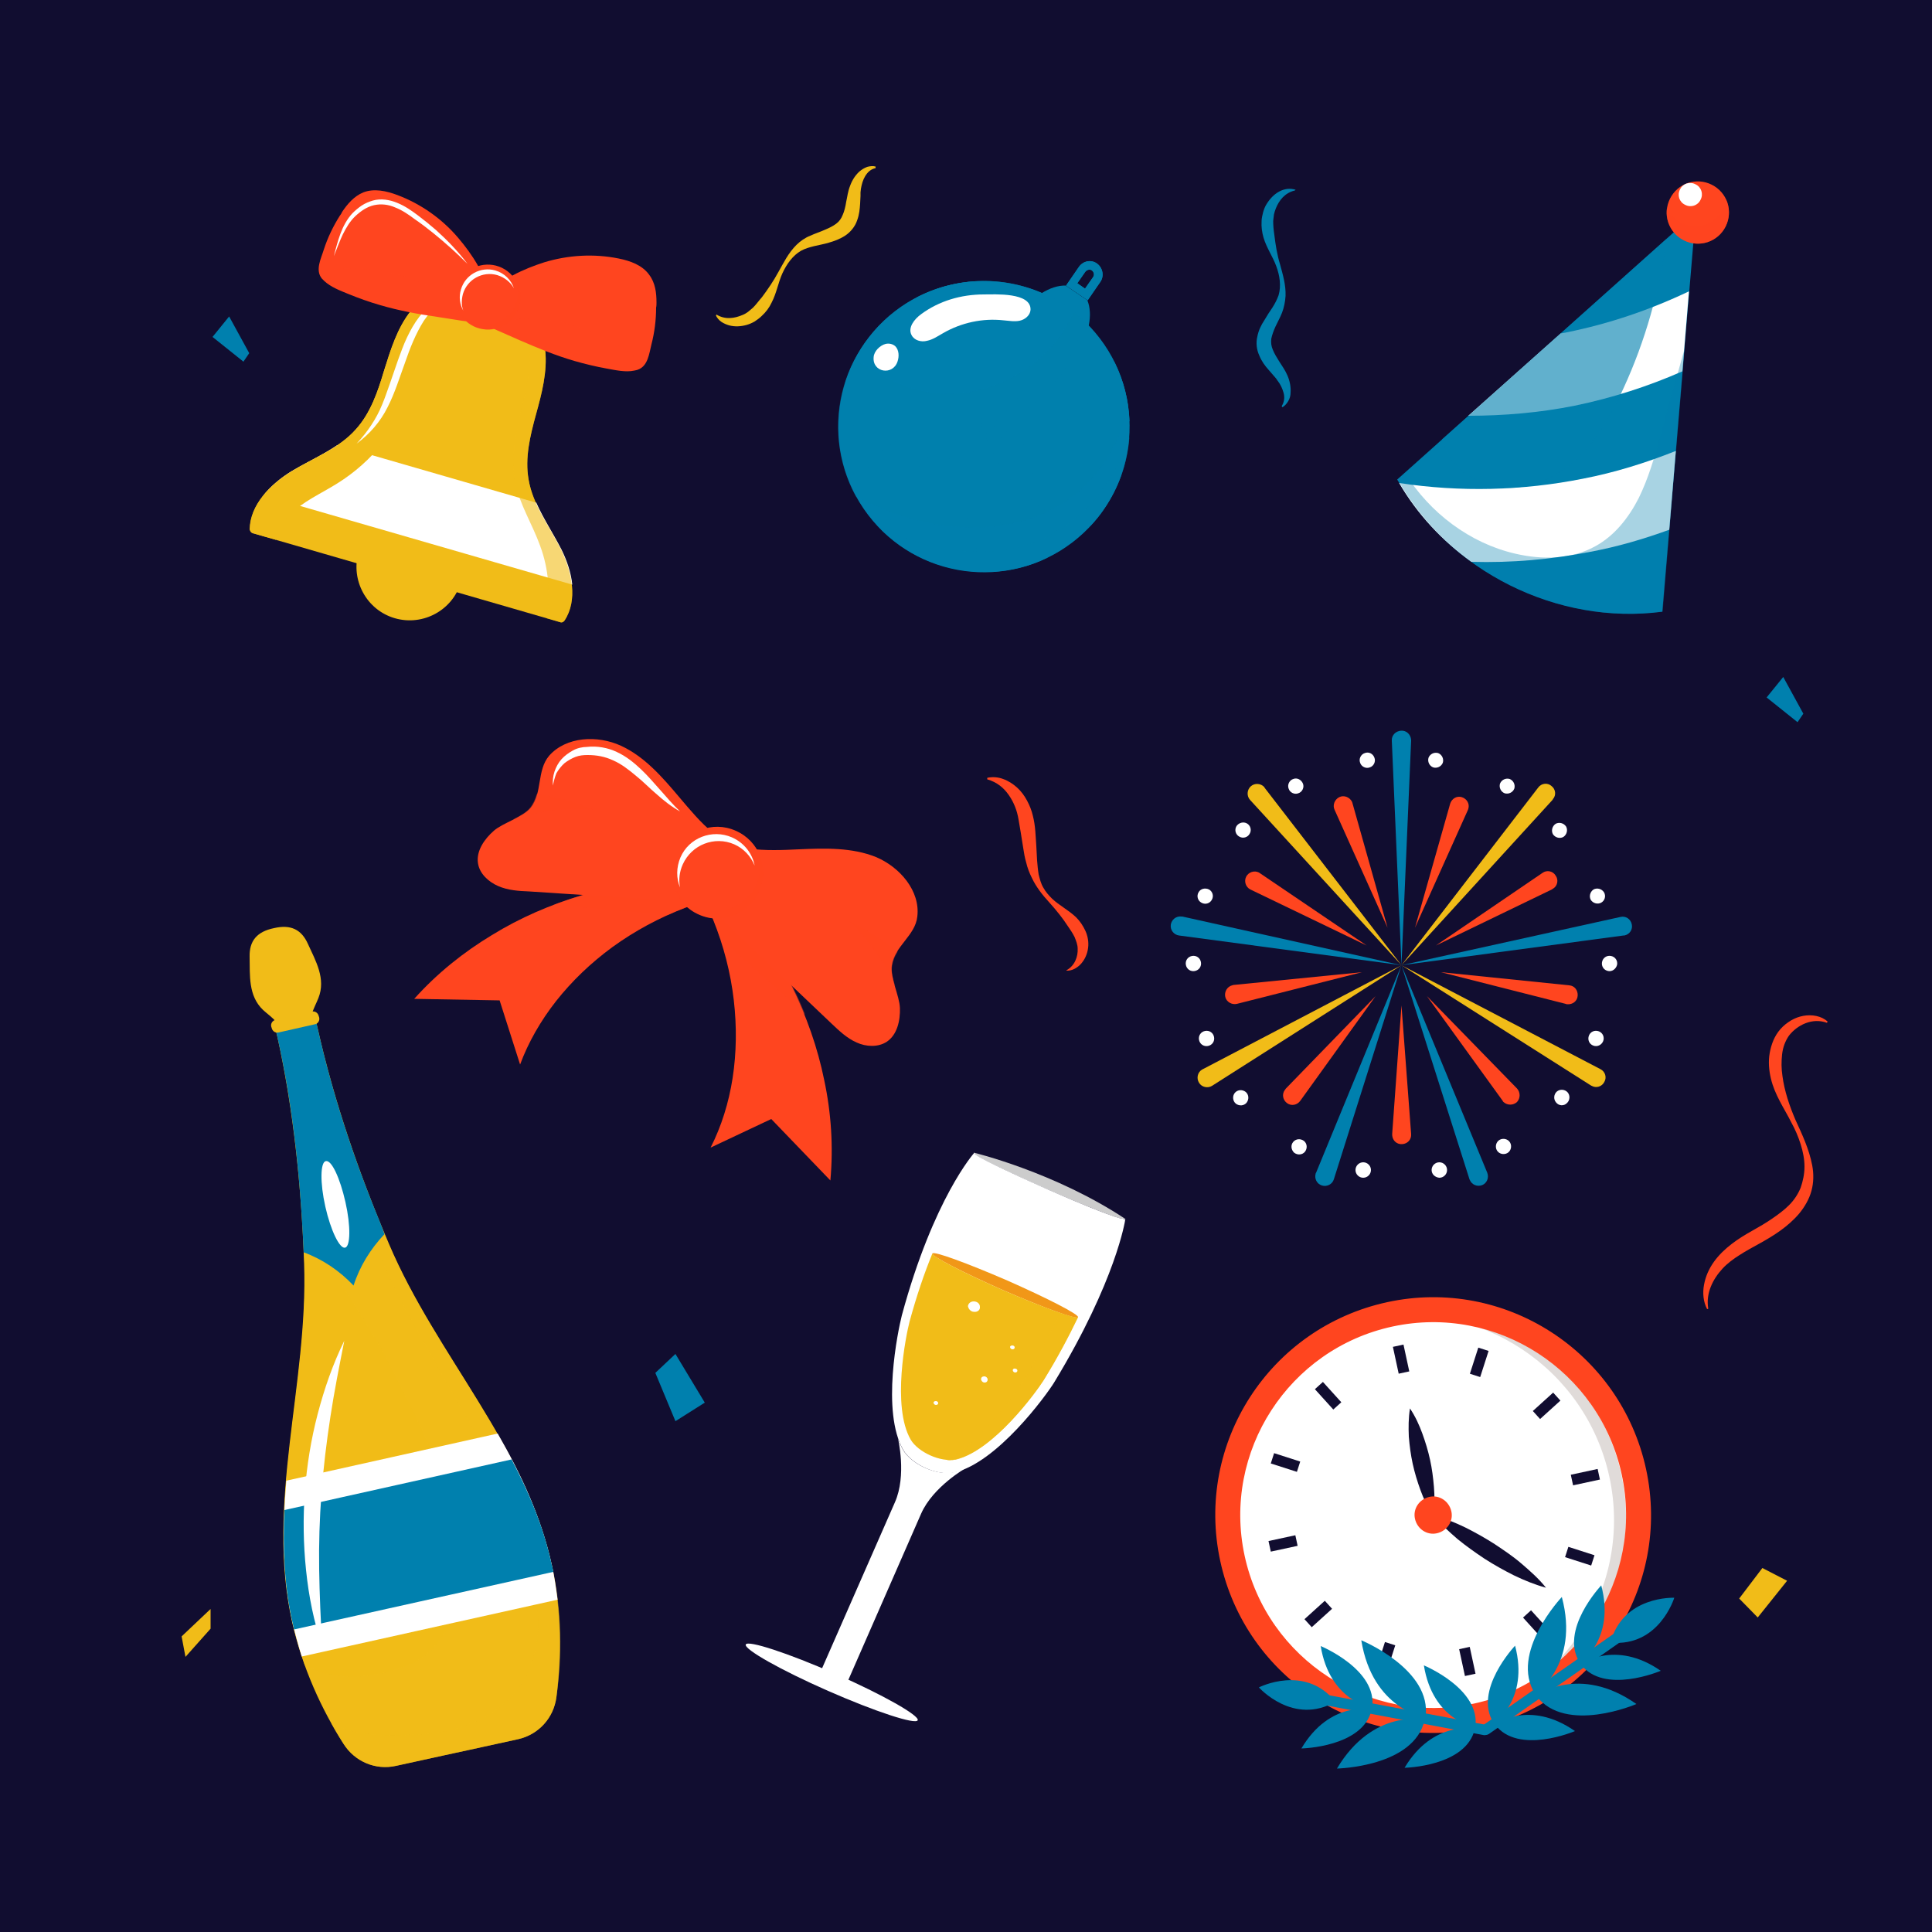 <?xml version="1.0" encoding="utf-8"?>
<!-- Generator: Adobe Illustrator 23.1.0, SVG Export Plug-In . SVG Version: 6.00 Build 0)  -->
<svg version="1.1" xmlns="http://www.w3.org/2000/svg" xmlns:xlink="http://www.w3.org/1999/xlink" x="0px" y="0px"
	 viewBox="0 0 500 500" style="enable-background:new 0 0 500 500;" xml:space="preserve">
<style type="text/css">
	.st0{fill:#110D30;}
	.st1{fill:#FF451F;}
	.st2{fill:#F1BC18;}
	.st3{fill:#0080AE;}
	.st4{opacity:0.78;fill:#0080AE;}
	.st5{opacity:0.4;fill:#0080AE;}
	.st6{opacity:0.6;fill:#0080AE;}
	.st7{fill:#FFFFFF;}
	.st8{opacity:0.15;}
	.st9{opacity:0.6;fill:#F1BC18;}
	.st10{opacity:0.39;}
	.st11{opacity:0.28;fill:#FF451F;}
	.st12{opacity:0.78;fill:#F1BC18;}
	.st13{opacity:0.59;}
	.st14{opacity:0.44;fill:#FF451F;}
	.st15{opacity:0.62;fill:#0080AE;}
	.st16{opacity:0.34;fill:#0080AE;}
	.st17{opacity:0.59;fill:#FF451F;}
	.st18{fill:#CCCCCC;}
	.st19{fill:#F19718;}
	.st20{opacity:0.69;}
	.st21{fill:#E0DBD9;}
	.st22{fill:none;stroke:#0080AE;stroke-width:2.723;stroke-linecap:round;stroke-miterlimit:10;}
</style>
<g id="BACKGROUND">
	<rect class="st0" width="500" height="500"/>
</g>
<g id="OBJECTS">
	<g>
		<g>
			<path class="st1" d="M276,251.1c2.2-1.2,3-3.6,2.9-5.6c0-1-0.4-2-0.8-3c-0.5-1-1.1-1.9-1.8-2.9c-1.3-2-2.9-4-4.7-6
				c-0.9-1-1.7-1.9-2.5-3c-0.8-1.1-1.5-2.2-2.1-3.5c-0.6-1.2-1.1-2.5-1.4-3.8c-0.4-1.3-0.6-2.6-0.8-3.9c-0.4-2.6-0.8-5-1.2-7.3
				c-0.2-1.2-0.5-2.3-0.9-3.3c-0.4-1-0.9-2-1.6-3c-1.3-1.9-3.1-3.4-5.6-4.1l0-0.4c1.3-0.3,2.8-0.2,4.1,0.3c1.4,0.5,2.6,1.3,3.6,2.2
				c1.1,1,1.9,2.1,2.6,3.4c0.7,1.3,1.2,2.6,1.5,3.9c0.7,2.7,0.7,5.3,0.9,7.9c0.1,1.3,0.1,2.5,0.2,3.7c0.1,1.2,0.2,2.4,0.4,3.6
				c0.3,1.2,0.6,2.4,1.2,3.4c0.6,1.1,1.4,2,2.3,2.9c1.8,1.7,4.2,2.9,6.2,4.8c1,1,1.8,2.2,2.4,3.5c0.6,1.3,0.9,2.9,0.7,4.4
				c-0.1,0.8-0.3,1.5-0.6,2.2c-0.3,0.7-0.7,1.3-1.2,1.9c-1,1.1-2.4,1.9-3.8,1.8L276,251.1z"/>
		</g>
		<g>
			<path class="st1" d="M472.8,264.7c-3.8-1.4-7.7,0.6-9.8,3.3c-0.5,0.7-0.9,1.5-1.2,2.3c-0.3,0.8-0.5,1.7-0.6,2.6
				c-0.2,1.8-0.2,3.7,0.1,5.6c0.5,3.8,1.8,7.7,3.4,11.4c1.7,3.7,3.5,7.5,4.3,11.7c0.4,2.1,0.4,4.4-0.2,6.6c-0.6,2.2-1.8,4.2-3.2,5.9
				c-2.9,3.4-6.6,5.7-10.2,7.7c-1.8,1-3.5,1.9-5.2,3c-1.6,1-3.2,2.2-4.4,3.5c-2.5,2.7-4.4,6.4-3.7,10.4l-0.3,0.1
				c-1-1.9-1.2-4.2-0.8-6.3c0.4-2.2,1.3-4.2,2.6-6c1.3-1.8,2.9-3.3,4.6-4.6c1.7-1.3,3.5-2.4,5.3-3.4c1.8-1,3.5-2,5.1-3.1
				c1.6-1.1,3.1-2.2,4.4-3.5c1.3-1.3,2.3-2.8,3-4.5c0.6-1.7,1-3.6,1-5.5c0-1.9-0.4-3.9-1-5.8c-0.6-1.9-1.4-3.8-2.4-5.6
				c-1.8-3.6-4.3-7.1-5.3-11.4c-0.5-2.1-0.7-4.4-0.3-6.6c0.4-2.2,1.2-4.4,2.8-6.2c0.8-0.9,1.7-1.6,2.7-2.2c1-0.6,2.1-1,3.2-1.2
				c2.2-0.4,4.7,0,6.3,1.5L472.8,264.7z"/>
		</g>
		<polygon class="st2" points="47,423.5 54.5,416.4 54.5,421.5 48,428.8 		"/>
		<polygon class="st3" points="63,93.6 55,87.2 59.3,81.9 64.5,91.4 		"/>
		<polygon class="st3" points="465.2,186.9 457.2,180.5 461.5,175.2 466.7,184.7 		"/>
		<g>
			<path class="st3" d="M335.1,49.3c-2.6,0.6-4.1,2.6-4.9,4.6c-0.2,0.5-0.4,1.1-0.5,1.6c-0.1,0.5-0.1,1.1-0.2,1.7
				c0,1.1,0.1,2.3,0.3,3.6c0.3,2.5,0.7,5.1,1.5,7.7c0.7,2.6,1.5,5.2,1.4,8.1c-0.1,1.5-0.4,3-0.9,4.3c-0.5,1.3-1.2,2.5-1.7,3.6
				c-0.5,1.1-0.9,2.2-1.1,3.2c-0.1,1,0,1.9,0.4,2.8c0.4,1,1,2,1.7,3.1c0.7,1.1,1.5,2.2,2.1,3.6c0.6,1.4,0.9,2.9,0.8,4.4
				c0,0.8-0.2,1.5-0.6,2.2c-0.4,0.7-0.9,1.2-1.5,1.6l-0.2-0.3c0.7-1.1,0.8-2.3,0.5-3.4c-0.3-1.1-0.8-2.2-1.5-3.1
				c-0.2-0.2-0.3-0.5-0.5-0.7l-0.6-0.7l-1.3-1.5c-0.9-1-1.8-2.2-2.4-3.7c-0.7-1.5-0.9-3.3-0.5-4.9c0.3-1.6,1-3,1.8-4.2
				c0.7-1.2,1.4-2.3,2.1-3.3c0.7-1.1,1.2-2.1,1.6-3.2c0.7-2.4,0.3-5.1-0.6-7.5c-0.9-2.5-2.5-4.7-3.3-7.4c-0.4-1.4-0.6-2.8-0.5-4.3
				c0-0.7,0.2-1.5,0.4-2.3c0.2-0.7,0.5-1.5,0.9-2.1c0.8-1.3,1.9-2.5,3.2-3.2c0.7-0.4,1.4-0.6,2.1-0.7c0.7-0.1,1.5,0,2.2,0.2
				L335.1,49.3z"/>
		</g>
		<g>
			<path class="st2" d="M185.4,81.4c2.3,1.4,4.7,1,6.8,0.1c0.5-0.2,1-0.5,1.4-0.8c0.4-0.3,0.8-0.7,1.3-1.1c0.8-0.8,1.5-1.8,2.3-2.7
				c1.5-2,3-4.2,4.3-6.6c1.3-2.3,2.5-4.8,4.6-6.9c1-1,2.3-1.9,3.6-2.4c1.3-0.6,2.6-1,3.7-1.5c1.2-0.5,2.2-1,3-1.6
				c0.8-0.6,1.3-1.3,1.7-2.3c0.4-0.9,0.7-2.1,0.9-3.4c0.3-1.3,0.4-2.6,1-4.1c0.5-1.4,1.3-2.7,2.4-3.7c0.6-0.5,1.2-0.9,2-1.2
				c0.7-0.2,1.5-0.3,2.2-0.1l0,0.4c-1.3,0.3-2.1,1.1-2.7,2.1c-0.6,1-0.9,2.1-1.1,3.3c0,0.3-0.1,0.6-0.1,0.9l0,0.9l-0.1,2
				c-0.1,1.4-0.2,2.8-0.8,4.4c-0.5,1.5-1.7,3-3.1,3.9c-1.4,0.9-2.8,1.4-4.2,1.8c-1.3,0.4-2.6,0.6-3.8,0.9c-1.2,0.3-2.3,0.6-3.4,1.2
				c-2.1,1.2-3.7,3.4-4.8,5.8c-1.1,2.4-1.5,5.1-2.8,7.6c-0.6,1.3-1.5,2.5-2.6,3.5c-0.5,0.5-1.2,1-1.8,1.4c-0.7,0.4-1.4,0.7-2.1,0.9
				c-1.5,0.4-3,0.5-4.5,0.1c-0.7-0.2-1.4-0.5-2-0.9c-0.6-0.4-1.1-1-1.4-1.6L185.4,81.4z"/>
		</g>
		<polygon class="st3" points="169.6,355.3 174.8,367.8 182.4,363 174.8,350.4 		"/>
		<polygon class="st2" points="456.1,405.8 450.1,413.7 454.9,418.6 462.5,409.1 		"/>
	</g>
	<g>
		<g>
			<path class="st3" d="M281.4,77.7l-5.6-3.8c-3.9-0.1-8.7,2.8-12.2,7.8c-4.5,6.5-4.9,14.1-0.8,16.9c4.1,2.8,11-0.2,15.5-6.7
				C281.9,86.9,282.9,81.3,281.4,77.7z"/>
			<g>
				<path class="st3" d="M282.6,70c0.5,0.4,0.7,1.1,0.3,1.7l-2.1,3l-2-1.4l2.1-3C281.3,69.8,282.1,69.6,282.6,70 M283.9,68.2
					c-1.5-1.1-3.6-0.7-4.7,0.9l-3.3,4.8l5.6,3.8l3.3-4.8C285.8,71.4,285.4,69.3,283.9,68.2L283.9,68.2z"/>
				<path class="st3" d="M282.6,70c0.5,0.4,0.7,1.1,0.3,1.7l-2.1,3l-2-1.4l2.1-3C281.3,69.8,282.1,69.6,282.6,70 M283.9,68.2
					c-1.5-1.1-3.6-0.7-4.7,0.9l-3.3,4.8l5.6,3.8l3.3-4.8C285.8,71.4,285.4,69.3,283.9,68.2L283.9,68.2z"/>
			</g>
		</g>
		<g>
			
				<ellipse transform="matrix(0.796 -0.605 0.605 0.796 -14.886 176.632)" class="st3" cx="254.7" cy="110.4" rx="37.7" ry="37.7"/>
			<g>
				<g>
					<path class="st3" d="M269.2,88.5c-0.6,8.4-5.9,17.4-14.5,22.4c9.7-2.2,18.8-9.6,23.1-20.1c1.1-2.6,1.8-5.4,2.2-8.2
						c-1.2-1.1-2.5-2.2-3.9-3.1c-3.1-2.2-6.4-3.8-9.9-4.9c0.3,0.6,0.7,1.3,0.9,1.9C268.8,80.1,269.5,84.3,269.2,88.5z"/>
					<path class="st3" d="M249.1,84.8c5.5,6.4,8.1,16.5,5.6,26.1c5.3-8.4,6.6-20.1,2.1-30.6c-1.1-2.6-2.6-5.1-4.3-7.5
						c-5.3,0.3-10.5,1.7-15.3,4.2c0.7,0.2,1.4,0.4,2,0.7C242.9,79.2,246.4,81.6,249.1,84.8z"/>
					<path class="st3" d="M232.3,96.4c8.4,0.6,17.4,5.9,22.4,14.5c-2.2-9.7-9.6-18.8-20.1-23.1c-2.6-1.1-5.4-1.8-8.2-2.2
						c-0.9,1.1-1.8,2.2-2.7,3.4c-2.2,3.2-3.9,6.6-5,10.2c0.5-0.3,1-0.5,1.6-0.8C223.9,96.8,228.1,96,232.3,96.4z"/>
					<path class="st3" d="M228.6,116.4c6.4-5.5,16.5-8.1,26.1-5.6c-8.4-5.3-20.1-6.6-30.6-2.1c-2.5,1-4.8,2.4-7,4
						c0.3,5.1,1.7,10.2,4.1,14.8c0.1-0.4,0.2-0.8,0.4-1.2C223,122.7,225.4,119.2,228.6,116.4z"/>
					<path class="st3" d="M240.2,133.2c0.6-8.4,5.9-17.4,14.5-22.4c-9.7,2.2-18.8,9.6-23.1,20.1c-1,2.4-1.6,4.9-2.1,7.4
						c1.2,1,2.4,2,3.7,3c3,2,6.1,3.6,9.4,4.7c-0.1-0.3-0.3-0.5-0.4-0.8C240.6,141.6,239.9,137.5,240.2,133.2z"/>
					<path class="st3" d="M271.1,144.3c-0.3-0.1-0.6-0.2-0.9-0.3c-3.7-1.5-7.2-3.9-9.9-7.1c-5.5-6.4-8.1-16.5-5.6-26.1
						c-5.3,8.4-6.6,20.1-2.1,30.6c1,2.3,2.2,4.5,3.7,6.6C261.4,147.8,266.5,146.6,271.1,144.3z"/>
					<path class="st3" d="M277.1,125.4c-8.4-0.6-17.4-5.9-22.4-14.5c2.2,9.7,9.6,18.8,20.1,23.1c2.4,1,4.9,1.6,7.4,2.1
						c1.2-1.3,2.4-2.7,3.4-4.2c2-2.9,3.5-5.9,4.6-9c-0.4,0.2-0.8,0.4-1.2,0.5C285.5,124.9,281.3,125.7,277.1,125.4z"/>
					<path class="st3" d="M280.8,105.3c-6.4,5.5-16.5,8.1-26.1,5.6c8.4,5.3,20.1,6.6,30.6,2.1c2.5-1,4.8-2.4,7-4
						c-0.2-5.3-1.5-10.5-3.9-15.3c-0.2,0.6-0.3,1.2-0.6,1.7C286.4,99.1,284,102.6,280.8,105.3z"/>
				</g>
			</g>
			<g>
				<path class="st4" d="M237.8,100.9c10.4,2.6,21.8-0.4,30.1-7.2c4.3-3.5,7.7-8,10-13c-0.6-0.5-1.2-0.9-1.8-1.3
					c-17.1-11.8-40.6-7.6-52.4,9.5c-0.9,1.3-1.7,2.6-2.4,3.9c0.8,0.5,1.5,1,2.3,1.5C228,97.2,232.7,99.7,237.8,100.9z"/>
				<path class="st5" d="M278.2,128c6.1-4.9,10.4-11.7,12.7-19.1c0.4-1.4,0.8-2.8,1-4.2c-1.4-9.2-6.2-17.8-14-23.9
					c-2.3,5-5.7,9.5-10,13c-8.3,6.8-19.7,9.7-30.1,7.2c-5.1-1.3-9.8-3.7-14.3-6.6c-0.8-0.5-1.5-1-2.3-1.5c-6,11.4-5.6,24.8,0.3,35.6
					c6.3,3.2,12.8,5.7,19.7,7C254,138,268.1,136.1,278.2,128z"/>
				<path class="st6" d="M292.3,113.1c-1.2,3.7-2.8,7.2-4.8,10.4c-4.7,7.6-11.8,13.8-20.1,16.9c-10.6,3.9-22.5,2.7-33.2-1.2
					c-2.3-0.8-4.5-1.8-6.8-2.8c1.7,1.8,3.7,3.5,5.8,4.9c17.1,11.8,40.6,7.6,52.4-9.5C289.7,126.1,291.8,119.6,292.3,113.1z"/>
				<g>
					<path class="st7" d="M238.4,81.3c-1.8,1.3-3.5,3.5-2.5,5.4c0.7,1.4,2.5,1.9,4,1.5c1.5-0.3,2.8-1.2,4.2-2
						c4.7-2.7,10.2-3.9,15.6-3.3c1.4,0.1,2.8,0.4,4.2,0.1c1.4-0.3,2.7-1.4,2.8-2.8c0.2-4.6-9.2-4-12.1-4
						C248.7,76.2,243,77.9,238.4,81.3z"/>
					<path class="st7" d="M229.2,89c-1.5,0.4-3,1.9-3.1,3.4c-0.4,4,5,4.9,6.2,1.1c0.4-1.2,0.4-2.9-0.6-3.9
						C231,89,230.1,88.8,229.2,89z"/>
				</g>
			</g>
		</g>
	</g>
	<g>
		<g>
			<g>
				<path class="st2" d="M119.3,150.6c-2.1,7.3-9.8,11.5-17.1,9.4c-7.3-2.1-11.5-9.8-9.4-17.1c2.1-7.3,9.8-11.5,17.1-9.4
					C117.2,135.7,121.5,143.3,119.3,150.6z"/>
				<g class="st8">
					<path class="st2" d="M118,148c0.9-3.1,0.7-6.2-0.5-9c-1.7-2.6-4.4-4.6-7.6-5.5c-7.3-2.1-15,2.1-17.1,9.4
						c-0.9,3.1-0.7,6.2,0.5,9c1.7,2.6,4.4,4.6,7.6,5.5C108.2,159.6,115.8,155.4,118,148z"/>
				</g>
			</g>
			<path class="st2" d="M75.4,122c5.7-3.5,12.3-5.9,16.7-10.9c3.8-4.2,5.7-9.8,7.3-15.2c1.7-5.4,3.4-11,6.9-15.4
				c3.5-4.4,9.5-7.4,14.9-5.8l10.4,3c5.5,1.5,8.9,7.3,9.5,12.9s-0.9,11.3-2.4,16.7c-1.5,5.5-2.9,11.2-1.9,16.8
				c1.1,6.6,5.4,12.1,8.4,18.1c2.8,5.8,4.4,13.1,0.9,18.4c-0.3,0.4-0.7,0.6-1.2,0.4l-79.4-23c-0.4-0.1-0.7-0.5-0.8-1
				C64.7,130.7,69.9,125.4,75.4,122z"/>
			<path class="st7" d="M87.3,115.2l51.5,14.9c1.8,4.1,4.4,8,6.5,12.1c1.4,2.8,2.5,6,2.8,9.1l-79.9-23.1c2-2.5,4.6-4.6,7.2-6.2
				C79.3,119.7,83.5,117.8,87.3,115.2z"/>
			<path class="st2" d="M75.4,122c5.7-3.5,12.3-5.9,16.7-10.9c3.8-4.2,5.7-9.8,7.3-15.2c1.7-5.4,3.4-11,6.9-15.4
				c3.5-4.4,9.5-7.4,14.9-5.8l3.1,0.9c-4.2,1.2-8.1,3.7-10.7,7.3c-3.7,5.2-4.7,11.8-6.8,17.9c-3.5,10-10.5,18.7-19.5,24.3
				c-4.3,2.7-9,4.7-12.5,8.3c-1.7,1.7-2.9,4-3.4,6.3l-6-1.7c-0.4-0.1-0.7-0.5-0.8-1C64.7,130.7,69.9,125.4,75.4,122z"/>
			<path class="st9" d="M133.3,124.8c-1.1-5.6,0-11.4,1.2-16.9c1.3-5.6,2.8-11.2,2.5-16.9c-0.2-5-2.1-10.2-5.9-13.4l0.5,0.1
				c5.5,1.5,8.9,7.3,9.5,12.9c0.6,5.6-0.9,11.3-2.4,16.7c-1.5,5.5-2.9,11.2-1.9,16.8c1.1,6.6,5.4,12.1,8.4,18.1
				c2.8,5.8,4.4,13.1,0.9,18.4c-0.3,0.4-0.7,0.6-1.2,0.4l-3.4-1c1-6.3,0.5-12.8-1.7-18.7C137.8,135.7,134.5,130.6,133.3,124.8z"/>
			<g>
				<path class="st7" d="M118.9,75.8c-2,0.6-3.8,1.6-5.3,2.8c-1.5,1.2-2.8,2.8-3.9,4.4c-2.1,3.3-3.6,7.1-4.9,10.9
					c-1.4,3.8-2.6,7.8-4.5,11.5c-1.9,3.8-4.7,7-8,9.4c2.8-3,5.1-6.4,6.6-10.1c0.8-1.9,1.4-3.8,2.1-5.7l2-5.8
					c0.7-1.9,1.4-3.9,2.3-5.8c0.9-1.9,1.9-3.7,3.2-5.4c1.3-1.7,2.8-3.2,4.6-4.3C114.8,76.8,116.8,76,118.9,75.8z"/>
			</g>
		</g>
		<g>
			<g>
				<g>
					<g>
						<path class="st1" d="M169.9,78.3c0-2.5-0.3-5.1-1.9-7.2c-1.8-2.5-4.9-3.6-7.9-4.2c-6.4-1.3-13.1-0.9-19.3,1
							c-5,1.6-11.5,4.4-14.8,8.7c-1,1.3-1.6,3.2-1.3,4.9c0.4,2.2,2.2,3.2,4,4c2,0.9,3.9,1.7,5.9,2.6c4.6,2,9.2,3.9,14,5.3
							c2.8,0.8,5.7,1.5,8.5,2c2.3,0.4,4.8,1,7.1,0.5c0.3-0.1,0.6-0.1,0.8-0.2c2.7-0.9,3-4.2,3.6-6.6c0.8-3.1,1.2-6.3,1.2-9.5
							C169.9,79.2,169.9,78.7,169.9,78.3z"/>
						<g class="st10">
							<path class="st1" d="M165.6,94.2c0.3-0.5-0.5-1-0.9-1.3c-1-1-2.1-1.9-3.3-2.6c-2.3-1.6-4.8-2.9-7.3-4
								c-3.7-1.7-7.7-2.9-11.8-3.5c-4.9-0.7-10.1-0.2-15,0.6c0.2,0,1.3,0.8,1.6,1c7.7,4,15.8,7.2,24.4,8.8c1.8,0.5,3.8,0.8,5.6,1.1
								c1.8,0.3,3.6,0.4,5.4,0.4C164.6,94.6,165.3,94.6,165.6,94.2C165.5,94.2,165.5,94.2,165.6,94.2z"/>
						</g>
					</g>
					<g>
						<path class="st1" d="M87.9,55.9c-1.7,2.7-3.1,5.6-4.1,8.7c-0.7,2.3-2.3,5.3-0.5,7.5c0.2,0.2,0.4,0.4,0.6,0.6
							c1.7,1.6,4.1,2.5,6.3,3.4c2.7,1.1,5.5,2.1,8.3,2.9c4.8,1.4,9.7,2.3,14.6,3c2.1,0.3,4.3,0.7,6.4,1c2,0.3,4.1,0.4,5.6-1.2
							c1.2-1.3,1.7-3.1,1.5-4.8c-0.5-5.4-4.5-11.3-7.9-15.3c-4.2-5-9.7-8.9-15.8-11.2c-2.9-1.1-6.1-1.8-8.9-0.7
							c-2.4,1-4.1,3-5.5,5.1C88.4,55.2,88.2,55.5,87.9,55.9z"/>
						<g class="st10">
							<path class="st1" d="M83.8,70.6c0.1-0.6,1-0.5,1.4-0.6c1.4-0.3,2.8-0.4,4.2-0.5c2.8-0.1,5.6,0.1,8.3,0.5
								c4.1,0.5,8.1,1.6,11.8,3.3c4.5,2.1,8.7,5.2,12.4,8.5c-0.2-0.2-1.6,0-1.8,0c-8.6-0.7-17.2-2.4-25.3-5.6
								c-1.8-0.5-3.6-1.4-5.3-2.1c-1.6-0.7-3.3-1.5-4.8-2.5C84.4,71.4,83.8,71.1,83.8,70.6C83.8,70.6,83.8,70.6,83.8,70.6z"/>
						</g>
					</g>
				</g>
				<g>
					
						<ellipse transform="matrix(0.681 -0.732 0.732 0.681 -15.975 117.028)" class="st1" cx="126.3" cy="76.8" rx="8.4" ry="8.4"/>
					<path class="st11" d="M133.4,72.4c0.7,1.7,0.8,3.6,0.3,5.5c-1.3,4.5-6,7.1-10.4,5.8c-2.1-0.6-3.7-1.9-4.8-3.6
						c0.9,2.3,2.9,4.2,5.5,4.9c4.5,1.3,9.1-1.3,10.4-5.8C135.1,76.8,134.7,74.3,133.4,72.4z"/>
				</g>
			</g>
			<path class="st7" d="M119.9,80.4c-0.9-1.6-1.2-3.6-0.6-5.5c1.1-3.8,5.1-6,8.9-4.9c2.4,0.7,4.1,2.5,4.8,4.6
				c-0.9-1.6-2.4-2.8-4.3-3.4c-3.8-1.1-7.8,1.1-8.9,4.9C119.4,77.7,119.4,79.1,119.9,80.4z M88.7,60.7c0.9-1.8,1.9-3.5,3.3-4.8
				c1.4-1.3,3-2.4,4.8-2.8c1.8-0.4,3.7-0.2,5.5,0.6c1.8,0.7,3.4,1.8,5,3c1.6,1.1,3.2,2.3,4.8,3.6c3.1,2.5,6.1,5.2,8.9,8
				c-2.4-3.2-5.2-6.1-8.2-8.8c-1.5-1.3-3.1-2.6-4.7-3.8c-1.6-1.2-3.3-2.4-5.3-3.2c-1.9-0.8-4.2-1.2-6.3-0.6c-1,0.3-2,0.7-2.9,1.3
				c-0.9,0.6-1.7,1.3-2.4,2c-1.4,1.5-2.4,3.4-3.1,5.3c-0.7,1.9-1.2,3.8-1.7,5.8C87.2,64.3,87.9,62.4,88.7,60.7z"/>
		</g>
	</g>
	<g>
		<g>
			<path class="st2" d="M100.7,322c-7.7-18-14.2-36.8-18.5-55.9c0,0-0.9-3.8-0.9-3.8l-2.2,0.5l-6,1.3l-2.2,0.5c0,0,0.9,3.8,0.9,3.8
				c4.2,19.1,6.2,38.9,6.9,58.5c1.1,31.4-10,61.9-3.1,92.9c2.7,12,7.7,22.7,13.3,31.5c2.9,4.6,8.3,6.9,13.6,5.7l12.8-2.8l6-1.3
				l12.8-2.8c5.3-1.2,9.2-5.5,9.9-10.9c1.3-10.4,1.4-22.3-1.3-34.3C135.9,373.9,113,350.9,100.7,322z"/>
			<path class="st2" d="M71.5,264.5l9.2-2c0.4-1.5,1.2-2.9,1.7-4.2c2-5-0.7-9.6-2.7-14c-1.7-3.8-4.5-5.1-8.8-4.1
				c-4.4,0.9-6.4,3.3-6.3,7.4c0.1,4.8-0.4,10.1,3.5,13.8C69.2,262.4,70.5,263.3,71.5,264.5z"/>
			<path class="st12" d="M106.2,430.7c6.8-2.8,11.5-10.9,12.5-17.6c0.8-5.3,1.1-8.4-0.1-13.7c-0.7-3.2-1.5-6.5-2.2-9.7
				c-2.8-12.7-9.9-25-15.6-36.6c-4.7-9.7-11.7-18-15.9-28c-1.9-4.4-4.5-8.9-6.9-13.5c0.4,5.1,0.6,10.3,0.8,15.4
				c1.1,31.4-10,61.9-3.1,92.9c0.9,3.8,2,7.6,3.2,11.1C87.2,435.4,97,434.4,106.2,430.7z"/>
			<g class="st13">
				<g>
					<path class="st2" d="M142.8,404.9c-6.9-31-29.9-54-42.2-82.9c-2-4.7-4-9.6-5.8-14.4c0.4,3.7,0.8,7.3,1.7,10.9
						c3.2,13.1,10.4,23.4,16.7,35.1c6.7,12.5,16.2,25.7,19.9,39.4c3.6,13.2,9.6,25.8,3.7,39.4c-4.4,10.3-16.5,15.9-27.3,16.4
						c-7.2,0.4-17.4,1-23.8-2.9c1,1.9,2.1,3.7,3.2,5.4c2.9,4.6,8.3,6.9,13.6,5.7l12.8-2.8l6-1.3l12.8-2.8c5.3-1.2,9.2-5.5,9.9-10.9
						C145.5,428.8,145.5,417,142.8,404.9z"/>
				</g>
			</g>
			<g>
				<path class="st7" d="M128.8,371l-54.7,12.2c-1,12.2-1.1,24.4,1.6,36.7c0.7,3,1.5,5.9,2.4,8.8l66.2-14.7c-0.4-3-0.8-6-1.5-9
					C140.1,392.7,134.9,381.6,128.8,371z"/>
				<path class="st3" d="M132.4,377.7l-58.8,13.1c-0.4,9.7-0.1,19.4,2.1,29.1c0.1,0.6,0.3,1.2,0.4,1.8l67.1-14.9
					c-0.1-0.6-0.2-1.2-0.4-1.8C140.7,395.2,136.9,386.3,132.4,377.7z"/>
			</g>
			<path class="st7" d="M83.4,426.1c-2.2-6.4-3.5-13-4.2-19.8c-0.7-6.7-0.8-13.5-0.3-20.3c0.5-6.7,1.6-13.5,3.3-20
				c1.7-6.5,3.9-12.9,6.9-19c-1.3,6.6-2.6,13.1-3.6,19.7c-1,6.5-1.8,13.1-2.3,19.7c-0.5,6.6-0.7,13.2-0.6,19.8
				C82.7,412.8,83,419.4,83.4,426.1z"/>
		</g>
		<g>
			<g>
				<path class="st3" d="M98.1,315.7C91.5,299.7,86,283,82.2,266.1c0,0-0.9-3.8-0.9-3.8l-2.2,0.5l-6,1.3l-2.2,0.5
					c0,0,0.9,3.8,0.9,3.8c3.8,16.9,5.7,34.3,6.6,51.7c0.1,1.3,0.1,2.7,0.2,4c4.9,1.8,9.3,4.8,12.9,8.6c1.6-5,4.4-9.5,8-13.3
					C99.1,318.2,98.6,317,98.1,315.7z"/>
				<path class="st7" d="M89.4,311.1c1.4,6.2,1.3,11.5-0.1,11.8c-1.4,0.3-3.7-4.4-5.1-10.6c-1.4-6.2-1.3-11.5,0.1-11.8
					C85.8,300.1,88,304.9,89.4,311.1z"/>
			</g>
		</g>
		<path class="st2" d="M81.4,265.1l-9.3,2.1c-0.8,0.2-1.6-0.3-1.8-1.2l-0.1-0.3c-0.2-0.8,0.3-1.6,1.2-1.8l9.3-2.1
			c0.8-0.2,1.6,0.3,1.8,1.2l0.1,0.3C82.8,264.1,82.3,265,81.4,265.1z"/>
	</g>
	<g>
		<g>
			<g>
				<path class="st1" d="M199.8,229.6c-15.8,1.6-30,7.3-41.3,15.5c-5.6,4.1-10.5,8.8-14.6,14c-4,5.1-7.2,10.7-9.3,16.4l-5.3-16.6
					l-22.1-0.4c5.9-6.6,12.8-12.1,20.1-16.5c7.3-4.5,15.2-7.9,23.3-10.3C166.8,226.9,184,226.2,199.8,229.6z"/>
				<path class="st14" d="M193.4,228.5c-14-2-28.8-0.9-42.8,3.2c-2.5,0.7-5,1.6-7.4,2.5c2.3,0.2,4.6,0.4,6.9,0.6
					c5.9,0.5,11.9,1.1,17.8,1.6c1.6,0.1,3.3,0.3,4.9,0.4c6-2.7,12.6-4.8,19.5-6.2C192.8,230,193.2,229.3,193.4,228.5z"/>
			</g>
			<g>
				<path class="st1" d="M173.2,218c9.6,12.7,15.1,27,16.7,40.8c0.8,6.9,0.7,13.7-0.3,20.2c-1,6.4-2.9,12.5-5.7,18l15.7-7.4
					l15.3,15.9c0.8-8.8,0.2-17.6-1.6-26c-1.7-8.4-4.6-16.5-8.3-24.1C197.7,240.4,186.5,227.3,173.2,218z"/>
				<path class="st14" d="M178.4,222c11,8.9,20.3,20.4,26.8,33.5c1.2,2.3,2.2,4.7,3.2,7.1c-1.7-1.5-3.4-3.1-5.1-4.6
					c-4.4-4-8.9-7.9-13.3-11.9c-1.2-1.1-2.4-2.2-3.6-3.3c-2.1-6.3-5-12.5-8.8-18.5C177.7,223.4,178,222.6,178.4,222z"/>
			</g>
		</g>
		<g>
			<g>
				<path class="st1" d="M206.8,219.8c6.7-0.3,13.7-0.5,19.9,2c6.2,2.6,11.5,8.8,10.7,15.4c-0.5,4.9-5.9,7.7-6.6,12.6
					c-0.5,3.2,2,7.9,2.1,11.1c0.1,3.2-0.7,6.9-3.4,8.7c-2.3,1.5-5.4,1.3-7.8,0.2c-2.5-1.1-4.5-3-6.5-4.9c-4.1-3.9-8.1-7.7-12.2-11.6
					c-4-3.7-7.9-7.5-11.9-11.2c-3.5-3.4-7.2-6.8-9.3-11.2c-1.8-3.8-3.5-14.6,3.5-13.5c2.9,0.5,5.5,1.9,8.4,2.2
					C198.1,220.2,202.5,220,206.8,219.8z"/>
				<path class="st14" d="M231.7,255.3c-0.6-1.9-1.1-3.9-0.8-5.4c0.2-1.3,0.7-2.5,1.4-3.6c-4-3.3-8.3-6-12.8-8
					C224.8,243.2,229,249.1,231.7,255.3z"/>
			</g>
			<g>
				<path class="st1" d="M175.7,206.2c-4.3-5.1-8.9-10.4-15-13.2c-6.1-2.8-14.2-2.4-18.6,2.6c-3.2,3.8-1.7,9.5-4.7,13.4
					c-2,2.5-7.2,3.9-9.6,6c-2.4,2.1-4.6,5.2-4.1,8.4c0.4,2.7,2.7,4.8,5.2,5.9c2.5,1.1,5.3,1.3,8,1.4c5.6,0.4,11.2,0.7,16.8,1.1
					c5.4,0.3,10.9,0.7,16.3,1c4.9,0.3,9.9,0.6,14.5-0.8c4.1-1.3,13.1-7.4,7.5-11.8c-2.3-1.8-5.1-2.7-7.4-4.6
					C181.3,212.9,178.5,209.5,175.7,206.2z"/>
				<path class="st14" d="M132.7,212.1c1.8-0.9,3.6-1.9,4.5-3.1c0.8-1,1.3-2.2,1.7-3.5c5.1,0.6,10.1,2,14.6,4
					C146.3,209,139.1,209.9,132.7,212.1z"/>
			</g>
			<g>
				<path class="st7" d="M143.1,203.3c-0.1-1.2,0-2.4,0.4-3.6c0.4-1.2,1-2.3,1.8-3.2c0.8-0.9,1.9-1.7,3-2.3c1.1-0.6,2.4-0.9,3.7-0.9
					l-0.1,0c2.6-0.3,5.4,0.2,7.7,1.3c2.4,1.1,4.4,2.7,6.3,4.5c1.8,1.7,3.4,3.6,5.1,5.5c1.6,1.8,3.2,3.7,5,5.4
					c-2.2-1.2-4.2-2.8-6-4.4c-1.9-1.6-3.6-3.4-5.5-4.9c-1.8-1.5-3.7-3-5.8-3.9c-2.1-1-4.3-1.4-6.6-1.4l-0.1,0l0,0
					c-1,0-2.1,0.1-3.1,0.5c-1,0.4-1.9,0.9-2.8,1.6c-0.8,0.7-1.5,1.6-2.1,2.6C143.6,201.1,143.3,202.2,143.1,203.3z"/>
			</g>
		</g>
		<g>
			<g>
				<path class="st1" d="M196.5,230.6c-2.6,6-9.6,8.8-15.6,6.1c-6-2.6-8.8-9.6-6.1-15.6c2.6-6,9.6-8.8,15.6-6.1
					C196.4,217.6,199.2,224.6,196.5,230.6z"/>
				<path class="st11" d="M196.4,220.9c0.6,2.5,0.5,5.2-0.6,7.7c-2.6,6-9.6,8.8-15.6,6.1c-2.8-1.2-4.9-3.4-6-5.9
					c0.9,3.4,3.3,6.4,6.7,7.9c6,2.6,13-0.1,15.6-6.1C198,227.4,197.8,223.9,196.4,220.9z"/>
			</g>
			<path class="st7" d="M176,229.7c-1-2.4-1-5.2,0.1-7.8c2.2-5.1,8.2-7.4,13.3-5.2c3.2,1.4,5.3,4.2,5.9,7.3c-1-2.4-2.8-4.4-5.3-5.5
				c-5.1-2.2-11,0.1-13.3,5.2C175.8,225.7,175.6,227.8,176,229.7z"/>
		</g>
	</g>
	<g>
		<path class="st3" d="M362.7,249.8l-2.5-58.1c-0.1-1.4,1-2.5,2.4-2.6c1.4-0.1,2.5,1,2.6,2.4c0,0.1,0,0.1,0,0.2L362.7,249.8z"/>
		<path class="st2" d="M362.7,249.8L323.5,207c-0.9-1-0.8-2.6,0.2-3.5c1-0.9,2.6-0.8,3.5,0.2c0,0.1,0.1,0.1,0.1,0.2L362.7,249.8z"/>
		<path class="st3" d="M362.7,249.8l-57.6-7.7c-1.3-0.2-2.3-1.4-2.1-2.8c0.2-1.3,1.4-2.3,2.8-2.1c0.1,0,0.1,0,0.2,0L362.7,249.8z"/>
		<path class="st2" d="M362.7,249.8l-49,31.2c-1.1,0.7-2.7,0.4-3.4-0.8c-0.7-1.1-0.4-2.7,0.8-3.4c0.1,0,0.1-0.1,0.2-0.1L362.7,249.8
			z"/>
		<path class="st3" d="M362.7,249.8l-17.5,55.4c-0.4,1.3-1.8,2-3.1,1.6s-2-1.8-1.6-3.1c0-0.1,0-0.1,0.1-0.2L362.7,249.8z"/>
		<path class="st3" d="M362.7,249.8l22.2,53.7c0.5,1.3-0.1,2.7-1.3,3.2c-1.3,0.5-2.7-0.1-3.2-1.3c0-0.1-0.1-0.1-0.1-0.2L362.7,249.8
			z"/>
		<path class="st2" d="M362.7,249.8l51.5,26.9c1.2,0.6,1.7,2.1,1,3.3c-0.6,1.2-2.1,1.7-3.3,1c-0.1,0-0.1-0.1-0.2-0.1L362.7,249.8z"
			/>
		<path class="st3" d="M362.7,249.8l56.7-12.5c1.3-0.3,2.6,0.5,2.9,1.9c0.3,1.3-0.5,2.6-1.9,2.9c-0.1,0-0.1,0-0.2,0L362.7,249.8z"/>
		<path class="st2" d="M362.7,249.8l35.4-46c0.8-1.1,2.4-1.3,3.4-0.4c1.1,0.8,1.3,2.4,0.4,3.4c0,0.1-0.1,0.1-0.1,0.2L362.7,249.8z"
			/>
		<path class="st1" d="M359.1,240.1l-13.7-30.5c-0.6-1.2,0-2.7,1.2-3.3c1.2-0.6,2.7,0,3.3,1.2c0,0.1,0.1,0.2,0.1,0.3L359.1,240.1z"
			/>
		<path class="st1" d="M353.7,244.7l-30.1-14.5c-1.2-0.6-1.7-2.1-1.1-3.3c0.6-1.2,2.1-1.7,3.3-1.1c0.1,0.1,0.2,0.1,0.3,0.2
			L353.7,244.7z"/>
		<path class="st1" d="M352.5,251.6l-32.4,8.2c-1.3,0.3-2.7-0.5-3-1.8c-0.3-1.3,0.5-2.7,1.8-3c0.1,0,0.2-0.1,0.4-0.1L352.5,251.6z"
			/>
		<path class="st1" d="M356,257.8l-19.5,27.1c-0.8,1.1-2.3,1.4-3.4,0.6c-1.1-0.8-1.4-2.3-0.6-3.4c0.1-0.1,0.2-0.2,0.2-0.3L356,257.8
			z"/>
		<path class="st1" d="M362.7,260.2l2.5,33.3c0.1,1.4-0.9,2.5-2.3,2.6c-1.4,0.1-2.5-0.9-2.6-2.3c0-0.1,0-0.2,0-0.4L362.7,260.2z"/>
		<path class="st1" d="M369.3,257.8l23.3,23.9c0.9,1,0.9,2.5,0,3.5c-1,0.9-2.5,0.9-3.5,0c-0.1-0.1-0.2-0.2-0.2-0.3L369.3,257.8z"/>
		<path class="st1" d="M372.9,251.6l33.2,3.4c1.4,0.1,2.3,1.3,2.2,2.7c-0.1,1.4-1.3,2.3-2.7,2.2c-0.1,0-0.2,0-0.4-0.1L372.9,251.6z"
			/>
		<path class="st1" d="M371.6,244.7l27.6-18.8c1.1-0.8,2.7-0.5,3.4,0.7c0.8,1.1,0.5,2.7-0.7,3.4c-0.1,0.1-0.2,0.1-0.3,0.2
			L371.6,244.7z"/>
		<path class="st1" d="M366.2,240.1l9.1-32.1c0.4-1.3,1.7-2.1,3-1.7c1.3,0.4,2.1,1.7,1.7,3c0,0.1-0.1,0.2-0.1,0.3L366.2,240.1z"/>
		<g>
			<path class="st7" d="M404.6,216.6c-0.9,0.5-2.1,0.2-2.7-0.7c-0.5-0.9-0.2-2.1,0.7-2.7c0.9-0.5,2.1-0.2,2.7,0.7
				C405.8,214.8,405.5,216,404.6,216.6z"/>
			<path class="st7" d="M414.4,233.6c-0.9,0.5-2.1,0.2-2.7-0.7c-0.5-0.9-0.2-2.1,0.7-2.7c0.9-0.5,2.1-0.2,2.7,0.7
				C415.7,231.9,415.3,233.1,414.4,233.6z"/>
		</g>
		<g>
			<path class="st7" d="M373.4,197.4c-0.4,1-1.5,1.5-2.5,1.2c-1-0.4-1.5-1.5-1.2-2.5c0.4-1,1.5-1.5,2.5-1.2
				C373.2,195.3,373.7,196.4,373.4,197.4z"/>
			<path class="st7" d="M391.9,204.1c-0.4,1-1.5,1.5-2.5,1.2c-1-0.4-1.5-1.5-1.2-2.5c0.4-1,1.5-1.5,2.5-1.2
				C391.7,202,392.2,203.1,391.9,204.1z"/>
		</g>
		<g>
			<path class="st7" d="M337.2,202.8c0.4,1-0.2,2.2-1.2,2.5c-1,0.4-2.2-0.2-2.5-1.2c-0.4-1,0.2-2.2,1.2-2.5
				C335.7,201.2,336.8,201.8,337.2,202.8z"/>
			<path class="st7" d="M355.7,196.1c0.4,1-0.2,2.2-1.2,2.5c-1,0.4-2.2-0.2-2.5-1.2c-0.4-1,0.2-2.2,1.2-2.5
				C354.2,194.5,355.3,195,355.7,196.1z"/>
		</g>
		<g>
			<path class="st7" d="M312.9,230.2c0.9,0.5,1.3,1.7,0.7,2.7c-0.5,0.9-1.7,1.3-2.7,0.7c-0.9-0.5-1.3-1.7-0.7-2.7
				C310.7,230,311.9,229.7,312.9,230.2z"/>
			<path class="st7" d="M322.7,213.1c0.9,0.5,1.3,1.7,0.7,2.7c-0.5,0.9-1.7,1.3-2.7,0.7c-0.9-0.5-1.3-1.7-0.7-2.7
				C320.6,212.9,321.8,212.6,322.7,213.1z"/>
		</g>
		<g>
			<path class="st7" d="M311.9,266.8c1.1-0.2,2.1,0.5,2.3,1.6c0.2,1.1-0.5,2.1-1.6,2.3c-1.1,0.2-2.1-0.5-2.3-1.6
				C310.1,268,310.8,267,311.9,266.8z"/>
			<path class="st7" d="M308.5,247.4c1.1-0.2,2.1,0.5,2.3,1.6c0.2,1.1-0.5,2.1-1.6,2.3c-1.1,0.2-2.1-0.5-2.3-1.6
				C306.7,248.6,307.4,247.6,308.5,247.4z"/>
		</g>
		<g>
			<path class="st7" d="M334.7,295.5c0.7-0.8,1.9-0.9,2.8-0.2c0.8,0.7,0.9,1.9,0.2,2.8c-0.7,0.8-1.9,0.9-2.8,0.2
				C334.1,297.5,334,296.3,334.7,295.5z"/>
			<path class="st7" d="M319.6,282.8c0.7-0.8,1.9-0.9,2.8-0.2c0.8,0.7,0.9,1.9,0.2,2.8c-0.7,0.8-1.9,0.9-2.8,0.2
				C319,284.9,318.9,283.6,319.6,282.8z"/>
		</g>
		<g>
			<path class="st7" d="M370.5,302.8c0-1.1,0.9-2,2-2c1.1,0,2,0.9,2,2c0,1.1-0.9,2-2,2C371.4,304.7,370.5,303.9,370.5,302.8z"/>
			<path class="st7" d="M350.8,302.8c0-1.1,0.9-2,2-2s2,0.9,2,2c0,1.1-0.9,2-2,2S350.8,303.9,350.8,302.8z"/>
		</g>
		<g>
			<path class="st7" d="M402.7,285.3c-0.7-0.8-0.6-2.1,0.2-2.8c0.8-0.7,2.1-0.6,2.8,0.2c0.7,0.8,0.6,2.1-0.2,2.8
				C404.7,286.3,403.4,286.2,402.7,285.3z"/>
			<path class="st7" d="M387.6,298c-0.7-0.8-0.6-2.1,0.2-2.8c0.8-0.7,2.1-0.6,2.8,0.2c0.7,0.8,0.6,2.1-0.2,2.8
				C389.6,298.9,388.3,298.8,387.6,298z"/>
		</g>
		<g>
			<path class="st7" d="M416.2,251.3c-1.1-0.2-1.8-1.2-1.6-2.3c0.2-1.1,1.2-1.8,2.3-1.6c1.1,0.2,1.8,1.2,1.6,2.3
				C418.2,250.8,417.2,251.5,416.2,251.3z"/>
			<path class="st7" d="M412.7,270.7c-1.1-0.2-1.8-1.2-1.6-2.3c0.2-1.1,1.2-1.8,2.3-1.6c1.1,0.2,1.8,1.2,1.6,2.3
				C414.8,270.1,413.8,270.9,412.7,270.7z"/>
		</g>
	</g>
	<g>
		<g>
			<g>
				<path class="st3" d="M438.9,55l-77.3,69.1l0,0c13.4,23.8,41.5,37.8,68.6,34.2l0,0L438.9,55z"/>
				<g>
					<path class="st7" d="M435.4,96.1l1.7-20.7c-10.1,4.8-20.7,8.4-31.6,10.6c-0.5,0.1-1.1,0.2-1.6,0.3l-23.9,21.3
						c9.2,0,18.5-0.8,27.5-2.6C417.2,103,426.5,100,435.4,96.1z"/>
					<path class="st7" d="M432,137.1l1.7-20.4c-7.8,3.1-15.8,5.6-24.1,7.2c-15.6,3.1-31.7,3.5-47.5,1.1c4.7,8.1,11.2,15,18.7,20.4
						c10.3,0.3,20.7-0.6,30.8-2.6C418.6,141.5,425.4,139.5,432,137.1z"/>
				</g>
				<path class="st15" d="M375,117.9c3.4,5.8,10.5,8.8,17.1,8.3c6.7-0.5,12.8-4.1,17.4-8.9c4.6-4.8,7.9-10.8,10.7-16.9
					c5.6-12.2,9.3-25.3,11.1-38.6l-58.1,51.9C373.7,115.2,374.2,116.6,375,117.9z"/>
				<path class="st16" d="M436,90.1c-2.1,7.6-4.2,15.2-6.3,22.7c-1.5,5.5-3.1,11-5.6,16.1c-2.6,5.1-6.3,9.8-11.3,12.5
					c-6.2,3.4-13.7,3.5-20.6,1.9c-11.8-2.7-22.2-10.6-28.6-20.9l-1.9,1.7c13.4,23.8,41.5,37.8,68.6,34.2L436,90.1z"/>
			</g>
			<g>
				<path class="st1" d="M446.6,58.6c-2,4-6.8,5.6-10.8,3.6c-4-2-5.6-6.8-3.6-10.8c2-4,6.8-5.6,10.8-3.6
					C447,49.8,448.6,54.6,446.6,58.6z"/>
				<path class="st17" d="M446.7,51.6c-0.1,0.9-0.4,1.7-0.8,2.5c-2,4-6.8,5.6-10.8,3.6c-1.7-0.9-3-2.2-3.7-3.8
					c-0.5,3.3,1.2,6.7,4.4,8.3c4,2,8.8,0.4,10.8-3.6C447.7,56.3,447.7,53.8,446.7,51.6z"/>
				<path class="st7" d="M440.1,51.7c-0.7,1.5-2.5,2.1-4,1.3c-1.5-0.7-2.1-2.5-1.3-4c0.7-1.5,2.5-2.1,4-1.3
					C440.3,48.4,440.9,50.2,440.1,51.7z"/>
			</g>
		</g>
	</g>
	<g>
		<path class="st18" d="M252.1,298.5c-0.2,0.5,8.3,4.6,18.9,9.3c10.1,4.4,18.5,7.7,19.5,7.6l0.6,0.2l0.2-0.1
			c-18.4-12.2-39.3-17.2-39.3-17.2L252.1,298.5C252.2,298.5,252.1,298.5,252.1,298.5z"/>
		<g>
			<path class="st7" d="M291.2,315.7l-0.6-0.3c-1.1,0.1-9.5-3.2-19.5-7.6c-10.6-4.7-19.1-8.8-18.9-9.3c0,0,0.1,0,0.1,0l-0.2-0.1
				c0,0-10.5,11.7-18.7,42c-1,3.9-5.4,25,0.4,34.9c2.2,3.7,8.7,6.7,13.1,5.8c11.1-2.5,23.8-19.9,25.9-23.3
				C288.9,331.3,291.2,315.7,291.2,315.7z"/>
			<path class="st19" d="M279,340.9c-0.3,0.7-9-2.5-19.4-7c-10.4-4.6-18.6-8.8-18.3-9.5c0.3-0.7,9,2.5,19.4,7
				C271.1,336,279.3,340.2,279,340.9z"/>
			<path class="st2" d="M259.6,333.9c-10.2-4.5-18.2-8.6-18.3-9.5c-2.1,5.1-4.1,11-5.9,17.6c-0.9,3.4-4.7,22,0.3,30.6
				c1.9,3.2,7.7,5.9,11.6,5.1c9.8-2.2,20.9-17.5,22.8-20.5c3.6-5.8,6.5-11.3,8.9-16.3C278.3,341.4,269.8,338.3,259.6,333.9z"/>
			<path class="st7" d="M212.6,432.1l6.8,3l19-43.4c3.1-7,11.6-11.8,11.6-11.8l0,0c-1.1,0.5-2.2,0.9-3.2,1.1c-4.4,1-11-2.1-13.1-5.8
				c-0.5-0.9-0.9-1.8-1.3-2.9c0,0,2.3,9.5-0.8,16.5L212.6,432.1z"/>
			<path class="st7" d="M252,336.8c0.9,0,1.6,0.6,1.6,1.4c0.1,0.8-0.6,1.4-1.5,1.3c-0.9,0-1.5-0.8-1.6-1.5
				C250.6,337.4,251.1,336.8,252,336.8z"/>
			<path class="st7" d="M262,348.2c0.3,0,0.6,0.2,0.6,0.5c0,0.3-0.2,0.5-0.6,0.5c-0.3,0-0.6-0.3-0.6-0.6
				C261.4,348.4,261.6,348.2,262,348.2z"/>
			<path class="st7" d="M242.2,362.6c0.3,0,0.6,0.2,0.6,0.5c0,0.3-0.2,0.5-0.6,0.5c-0.3,0-0.6-0.3-0.6-0.6
				C241.6,362.8,241.8,362.6,242.2,362.6z"/>
			<path class="st7" d="M262.7,354.2c0.3,0,0.6,0.2,0.6,0.5c0,0.3-0.2,0.5-0.6,0.5c-0.3,0-0.6-0.3-0.6-0.6
				C262.1,354.4,262.3,354.1,262.7,354.2z"/>
			<path class="st7" d="M254.7,356.2c0.5,0,0.9,0.4,0.9,0.8c0,0.5-0.3,0.8-0.8,0.8c-0.5,0-0.9-0.5-0.9-0.9
				C253.9,356.5,254.2,356.2,254.7,356.2z"/>
			<path class="st7" d="M237.5,445.2c-0.5,1.2-10.9-2.2-23.2-7.6c-12.3-5.4-21.8-10.8-21.3-12c0.5-1.2,10.9,2.2,23.2,7.6
				C228.5,438.6,238,444,237.5,445.2z"/>
			<g class="st20">
				<path class="st2" d="M274.3,339.8c-2.4,5-5.4,10.7-9.3,17.2c-1.7,2.8-10.9,16-19.9,20.9c0.3,0,0.7,0.1,1,0c0.3,0,0.6,0,0.8-0.1
					c0.1,0,0.2,0,0.3,0c9.8-2.2,20.9-17.5,22.8-20.5c0.1-0.2,0.2-0.3,0.3-0.5c3.4-5.6,6.2-11,8.6-15.8
					C278.6,341.2,276.9,340.7,274.3,339.8z"/>
			</g>
		</g>
	</g>
	<g>
		<g>
			<g id="Group_8_">
				<g>
					<g>
						<path class="st7" d="M356.3,341c-25.5,7.2-41.9,32.6-38,58.9c4.7,31.7,36.2,52.1,67.1,43.3c25.5-7.2,41.9-32.6,38-58.9
							C418.7,352.6,387.2,332.2,356.3,341z"/>
						<path class="st21" d="M356.4,340.8c-0.5,0.1-1,0.2-1.5,0.4c28.1-5.2,55.5,12.9,61.6,41c6.1,28.1-11.5,55.9-39.2,62.8
							c0.5-0.1,1-0.2,1.6-0.3c28.6-6.2,46.9-34.5,40.7-63.1C413.4,353,385.1,334.7,356.4,340.8z"/>
						<path class="st1" d="M360.4,343.3c26.9-5.8,53.5,11.4,59.3,38.3c5.8,26.9-11.4,53.5-38.3,59.3c-26.9,5.8-53.5-11.4-59.3-38.3
							C316.3,375.7,333.5,349.1,360.4,343.3 M359,337c-30.4,6.6-49.8,36.5-43.2,67c6.6,30.4,36.5,49.8,67,43.2
							c30.4-6.6,49.8-36.5,43.2-67C419.4,349.8,389.4,330.4,359,337L359,337z"/>
					</g>
					
						<rect x="360.9" y="348.2" transform="matrix(0.978 -0.211 0.211 0.978 -65.948 84.176)" class="st0" width="2.8" height="7.1"/>
					
						<rect x="342.5" y="357.7" transform="matrix(0.741 -0.671 0.671 0.741 -153.516 324.284)" class="st0" width="2.8" height="7.1"/>
					
						<rect x="331.4" y="375.2" transform="matrix(0.306 -0.952 0.952 0.306 -129.719 579.423)" class="st0" width="2.8" height="7.1"/>
					
						<rect x="328.2" y="398" transform="matrix(0.978 -0.211 0.211 0.978 -76.668 78.826)" class="st0" width="7.1" height="2.8"/>
					
						<rect x="337.8" y="416.4" transform="matrix(0.741 -0.671 0.671 0.741 -192.116 337.154)" class="st0" width="7.1" height="2.8"/>
					
						<rect x="355.2" y="427.6" transform="matrix(0.306 -0.952 0.952 0.306 -159.512 639.014)" class="st0" width="7.1" height="2.8"/>
					
						<rect x="378" y="426.4" transform="matrix(0.978 -0.211 0.211 0.978 -82.026 89.544)" class="st0" width="2.8" height="7.1"/>
					
						<rect x="396.4" y="416.8" transform="matrix(0.741 -0.671 0.671 0.741 -179.247 375.76)" class="st0" width="2.8" height="7.1"/>
					
						<rect x="407.6" y="399.4" transform="matrix(0.306 -0.952 0.952 0.306 -99.918 668.806)" class="st0" width="2.8" height="7.1"/>
					
						<rect x="406.4" y="380.9" transform="matrix(0.978 -0.211 0.211 0.978 -71.307 94.894)" class="st0" width="7.1" height="2.8"/>
					
						<rect x="396.9" y="362.5" transform="matrix(0.741 -0.671 0.671 0.741 -140.647 362.874)" class="st0" width="7.1" height="2.8"/>
					
						<rect x="379.4" y="351.3" transform="matrix(0.306 -0.952 0.952 0.306 -70.126 609.215)" class="st0" width="7.1" height="2.8"/>
				</g>
			</g>
			<g>
				<g>
					<path class="st0" d="M370.9,392.1c2.9,0.8,5.6,1.9,8.3,3.2c2.6,1.3,5.1,2.7,7.6,4.3c2.4,1.6,4.8,3.2,7,5.1
						c2.2,1.9,4.4,3.8,6.3,6.2c-2.9-0.8-5.6-1.9-8.3-3.2c-2.6-1.3-5.1-2.7-7.6-4.3c-2.4-1.6-4.8-3.3-7-5.1
						C375,396.4,372.8,394.4,370.9,392.1z"/>
				</g>
				<g>
					<path class="st0" d="M364.9,364.5c1.4,2.1,2.4,4.3,3.2,6.5c0.8,2.2,1.5,4.5,2,6.8c0.5,2.3,0.8,4.6,1,7c0.2,2.4,0.2,4.8-0.3,7.3
						c-1.4-2.1-2.4-4.3-3.2-6.5c-0.8-2.2-1.5-4.5-2-6.8c-0.5-2.3-0.8-4.6-1-7C364.5,369.4,364.5,367,364.9,364.5z"/>
				</g>
				<path class="st1" d="M375.6,391.1c0.6,2.6-1.1,5.1-3.7,5.7c-2.6,0.6-5.1-1.1-5.7-3.7c-0.6-2.6,1.1-5.1,3.7-5.7
					C372.5,386.8,375,388.5,375.6,391.1z"/>
			</g>
		</g>
		<g>
			<g>
				<g>
					<path class="st3" d="M423.5,441c0,0-18.3,7.9-25.9-2.1C397.6,438.8,408.7,430.6,423.5,441z"/>
					<path class="st3" d="M404.2,413.3c0,0-13.7,14.5-6.9,25.1C397.3,438.4,408.9,430.8,404.2,413.3z"/>
				</g>
				<g>
					<path class="st3" d="M407.6,448c0,0-14.7,6.3-20.7-1.7C386.8,446.3,395.7,439.7,407.6,448z"/>
					<path class="st3" d="M392.1,425.9c0,0-11,11.6-5.5,20.1C386.6,446,395.8,439.9,392.1,425.9z"/>
				</g>
				<g>
					<path class="st3" d="M429.8,432.4c0,0-14.7,6.3-20.7-1.7C409.1,430.7,418,424.2,429.8,432.4z"/>
					<path class="st3" d="M414.4,410.3c0,0-11,11.6-5.5,20.1C408.9,430.4,418.1,424.3,414.4,410.3z"/>
				</g>
				<line class="st22" x1="384.6" y1="447.6" x2="419.6" y2="423.1"/>
				<path class="st3" d="M433.3,413.5c0,0-13.3-0.6-16.5,11.6C429.4,426.3,433.3,413.5,433.3,413.5z"/>
			</g>
			<g>
				<g>
					<path class="st3" d="M346,457.7c0,0,20-0.4,22.7-12.6C368.7,445,355.3,442.1,346,457.7z"/>
					<path class="st3" d="M352.3,424.5c0,0,18.5,7.6,16.6,20C368.8,444.5,355.2,442.4,352.3,424.5z"/>
				</g>
				<g>
					<path class="st3" d="M363.5,457.5c0,0,16-0.3,18.2-10.1C381.7,447.4,370.9,445.1,363.5,457.5z"/>
					<path class="st3" d="M368.5,431c0,0,14.8,6.1,13.3,16C381.7,447,370.8,445.3,368.5,431z"/>
				</g>
				<g>
					<path class="st3" d="M336.8,452.5c0,0,16-0.3,18.2-10.1C355,442.4,344.2,440,336.8,452.5z"/>
					<path class="st3" d="M341.8,426c0,0,14.8,6.1,13.3,16C355,442,344.1,440.2,341.8,426z"/>
				</g>
				<line class="st22" x1="384.2" y1="447.7" x2="342.3" y2="439.8"/>
				<path class="st3" d="M325.8,436.7c0,0,11.9-6.1,19.8,3.7C334.7,446.7,325.8,436.7,325.8,436.7z"/>
			</g>
		</g>
	</g>
</g>
</svg>
